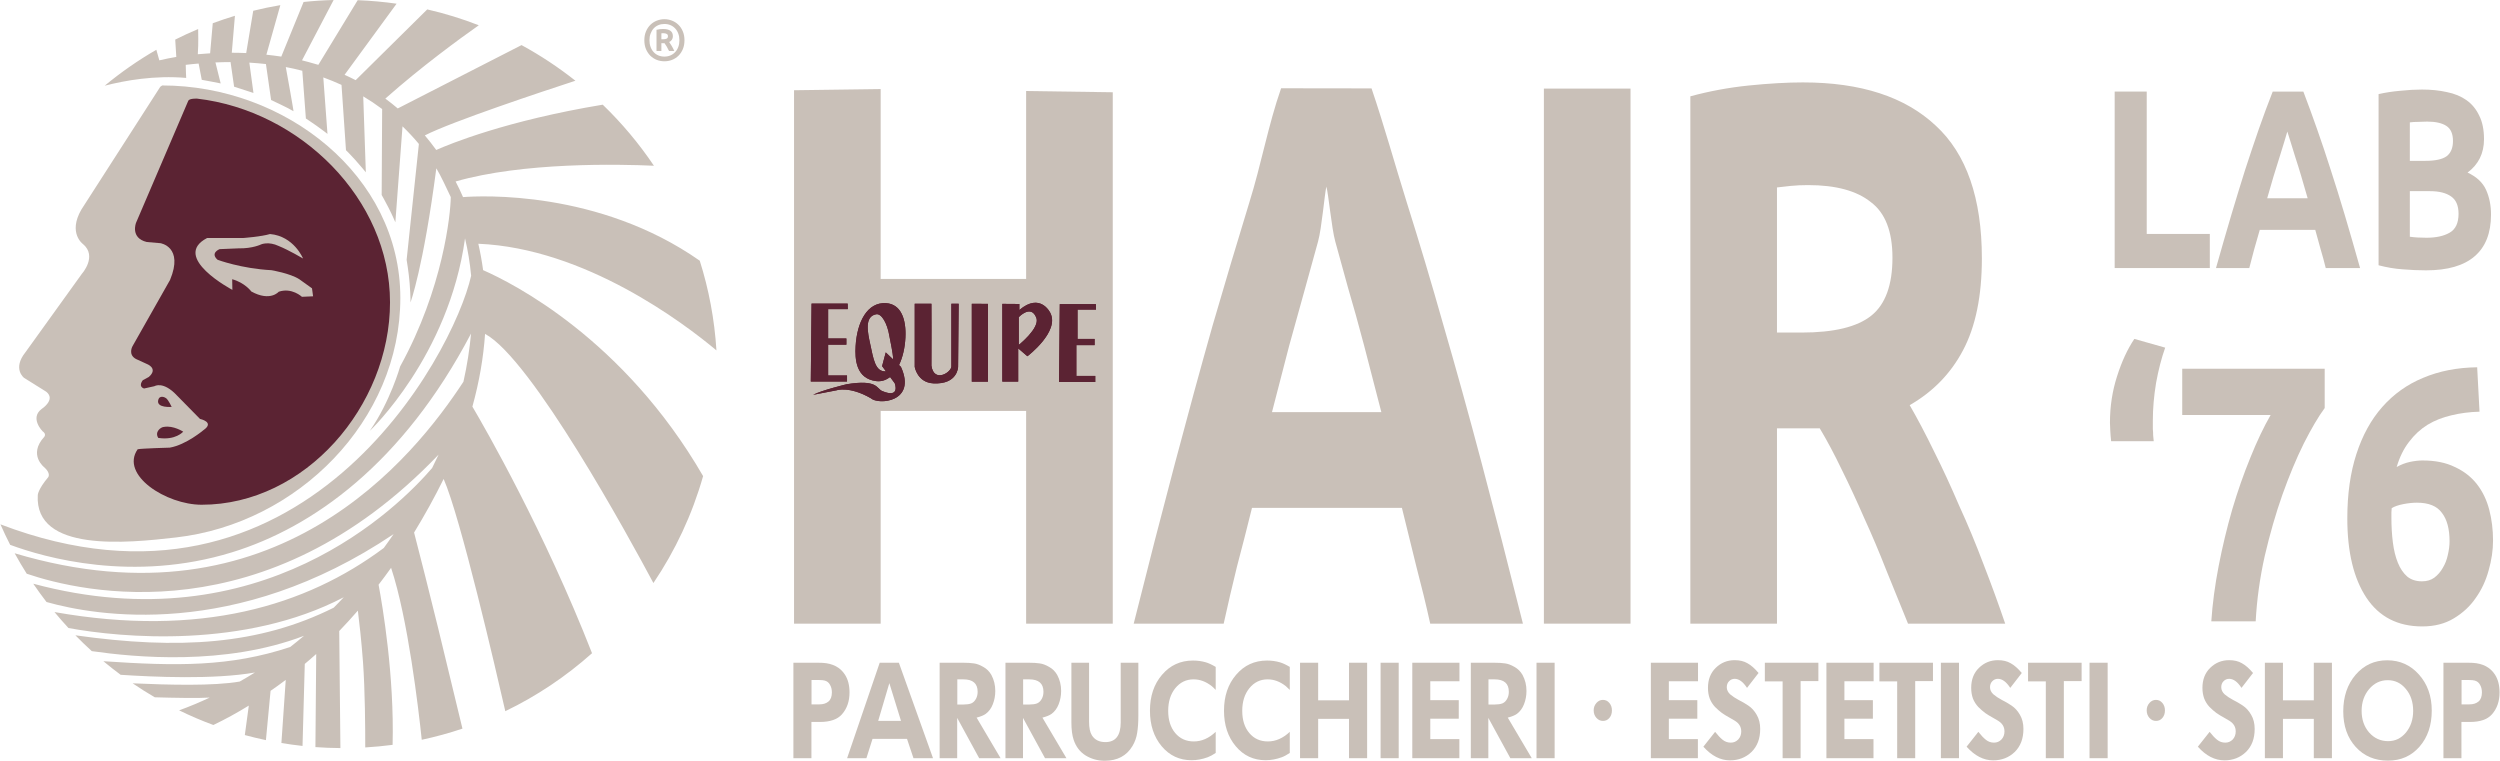 <svg xmlns="http://www.w3.org/2000/svg" xmlns:xlink="http://www.w3.org/1999/xlink" xmlns:xodm="http://www.corel.com/coreldraw/odm/2003" xml:space="preserve" width="953px" height="290px" style="shape-rendering:geometricPrecision; text-rendering:geometricPrecision; image-rendering:optimizeQuality; fill-rule:evenodd; clip-rule:evenodd" viewBox="0 0 789.04 240.19"> <defs> <style type="text/css"> .fil3 {fill:#5B2333} .fil0 {fill:#C9C0B8} .fil4 {fill:#5B2333;fill-rule:nonzero} .fil2 {fill:#C9C0B8;fill-rule:nonzero} .fil1 {fill:#C9C0B8;fill-rule:nonzero} </style> </defs> <g id="Livello_x0020_1">  <path class="fil0" d="M262.51 218.59c0,-0.91 -0.2,-1.71 -0.6,-2.39 -0.37,-0.69 -0.92,-1.13 -1.67,-1.33 -0.39,-0.11 -0.99,-0.17 -1.78,-0.17l-2.38 0 0 7.69 2.49 0c1.19,0 2.14,-0.3 2.86,-0.9 0.72,-0.62 1.08,-1.59 1.08,-2.9zm5.57 0.04c0,2.79 -0.8,5.1 -2.41,6.92 -1.41,1.59 -3.72,2.39 -6.91,2.39l-2.71 0 0 11.44 -5.69 0 0 -30.14 7.65 0c0.72,0 1.25,0.01 1.6,0.04 3.22,0.2 5.56,1.44 7.02,3.72 0.97,1.5 1.45,3.38 1.45,5.63z"></path> <path class="fil0" d="M284.33 227.6l-3.68 -11.91 -3.52 11.91 7.2 0zm10.11 11.78l-6.17 0 -2.04 -6.1 -10.89 0 -1.93 6.1 -6.09 0 10.29 -30.14 6.05 0 10.78 30.14z"></path> <path class="fil0" d="M308.53 218.42c0,-2.62 -1.5,-3.93 -4.49,-3.93l-1.93 0 0 7.94 2.04 0c0.94,0 1.72,-0.11 2.34,-0.34 0.64,-0.26 1.16,-0.77 1.56,-1.54 0.32,-0.62 0.48,-1.34 0.48,-2.13zm7.24 20.96l-6.76 0 -6.94 -12.72 0 12.72 -5.54 0 0 -30.14 7.36 0c1.38,0 2.54,0.07 3.45,0.21 0.92,0.12 1.91,0.49 2.97,1.11 1.09,0.6 1.95,1.45 2.57,2.56 0.81,1.51 1.22,3.19 1.22,5.04 0,1.48 -0.26,2.88 -0.78,4.19 -0.49,1.28 -1.24,2.29 -2.23,3.03 -0.62,0.45 -1.58,0.85 -2.89,1.19l7.57 12.81z"></path> <path class="fil0" d="M329.31 218.42c0,-2.62 -1.5,-3.93 -4.49,-3.93l-1.93 0 0 7.94 2.04 0c0.94,0 1.72,-0.11 2.34,-0.34 0.64,-0.26 1.16,-0.77 1.56,-1.54 0.32,-0.62 0.48,-1.34 0.48,-2.13zm7.25 20.96l-6.76 0 -6.95 -12.72 0 12.72 -5.54 0 0 -30.14 7.36 0c1.39,0 2.54,0.07 3.45,0.21 0.92,0.12 1.91,0.49 2.98,1.11 1.09,0.6 1.94,1.45 2.56,2.56 0.82,1.51 1.23,3.19 1.23,5.04 0,1.48 -0.27,2.88 -0.78,4.19 -0.5,1.28 -1.24,2.29 -2.23,3.03 -0.62,0.45 -1.59,0.85 -2.9,1.19l7.58 12.81z"></path> <path class="fil1" d="M359.27 226.02c0,2.05 -0.12,3.83 -0.37,5.34 -0.22,1.5 -0.72,2.9 -1.49,4.18 -1.85,3.1 -4.78,4.65 -8.76,4.65 -2.18,0 -4.19,-0.55 -6.02,-1.66 -1.81,-1.14 -3.07,-2.79 -3.79,-4.96 -0.47,-1.39 -0.71,-3.23 -0.71,-5.5l0 -18.83 5.58 0 0 18.61c0,1.97 0.31,3.42 0.92,4.36 0.9,1.39 2.31,2.09 4.24,2.09 3.22,0 4.83,-2.08 4.83,-6.23l0 -18.83 5.57 0 0 16.78z"></path> <path class="fil1" d="M383.69 237.72c-0.91,0.62 -1.76,1.08 -2.52,1.36 -1.71,0.63 -3.41,0.94 -5.09,0.94 -3.82,0 -6.96,-1.46 -9.44,-4.4 -2.47,-2.95 -3.71,-6.7 -3.71,-11.23 0,-4.61 1.27,-8.39 3.82,-11.35 2.55,-2.99 5.81,-4.49 9.77,-4.49 1.44,0 2.79,0.19 4.05,0.56 0.89,0.26 1.93,0.74 3.12,1.45l0 7.26c-0.52,-0.54 -0.94,-0.94 -1.26,-1.2 -1.81,-1.42 -3.71,-2.13 -5.72,-2.13 -2.35,0 -4.28,0.94 -5.8,2.82 -1.48,1.85 -2.22,4.22 -2.22,7.13 0,2.9 0.74,5.24 2.22,7 1.49,1.77 3.45,2.65 5.87,2.65 2.48,0 4.78,-1.01 6.91,-3.03l0 6.66z"></path> <path class="fil1" d="M407.08 237.72c-0.92,0.62 -1.76,1.08 -2.53,1.36 -1.71,0.63 -3.41,0.94 -5.09,0.94 -3.81,0 -6.96,-1.46 -9.43,-4.4 -2.48,-2.95 -3.72,-6.7 -3.72,-11.23 0,-4.61 1.28,-8.39 3.83,-11.35 2.55,-2.99 5.8,-4.49 9.77,-4.49 1.43,0 2.78,0.19 4.05,0.56 0.89,0.26 1.93,0.74 3.12,1.45l0 7.26c-0.53,-0.54 -0.95,-0.94 -1.27,-1.2 -1.81,-1.42 -3.71,-2.13 -5.72,-2.13 -2.35,0 -4.28,0.94 -5.79,2.82 -1.49,1.85 -2.23,4.22 -2.23,7.13 0,2.9 0.74,5.24 2.23,7 1.48,1.77 3.44,2.65 5.86,2.65 2.48,0 4.78,-1.01 6.92,-3.03l0 6.66z"></path> <polygon class="fil1" points="431.5,239.38 425.78,239.38 425.78,226.96 416.04,226.96 416.04,239.38 410.32,239.38 410.32,209.24 416.04,209.24 416.04,221.11 425.78,221.11 425.78,209.24 431.5,209.24 "></polygon> <polygon class="fil1" points="441.47,239.38 435.75,239.38 435.75,209.24 441.47,209.24 "></polygon> <polygon class="fil1" points="460.65,215.09 451.44,215.09 451.44,221.06 460.43,221.06 460.43,226.91 451.44,226.91 451.44,233.36 460.62,233.36 460.62,239.38 445.76,239.38 445.76,209.24 460.65,209.24 "></polygon> <path class="fil0" d="M476.24 218.42c0,-2.62 -1.5,-3.93 -4.5,-3.93l-1.93 0 0 7.94 2.04 0c0.94,0 1.72,-0.11 2.34,-0.34 0.65,-0.26 1.17,-0.77 1.56,-1.54 0.33,-0.62 0.49,-1.34 0.49,-2.13zm7.24 20.96l-6.76 0 -6.95 -12.72 0 12.72 -5.53 0 0 -30.14 7.35 0c1.39,0 2.54,0.07 3.46,0.21 0.91,0.12 1.9,0.49 2.97,1.11 1.09,0.6 1.94,1.45 2.56,2.56 0.82,1.51 1.23,3.19 1.23,5.04 0,1.48 -0.26,2.88 -0.78,4.19 -0.5,1.28 -1.24,2.29 -2.23,3.03 -0.62,0.45 -1.59,0.85 -2.9,1.19l7.58 12.81z"></path> <polygon class="fil1" points="490.7,239.38 484.98,239.38 484.98,209.24 490.7,209.24 "></polygon> <path class="fil1" d="M507.97 221.93c0.55,0.64 0.82,1.43 0.82,2.37 0,0.94 -0.26,1.73 -0.8,2.37 -0.53,0.63 -1.21,0.94 -2.02,0.94 -0.82,0 -1.51,-0.32 -2.08,-0.96 -0.57,-0.64 -0.86,-1.43 -0.86,-2.37 0,-0.91 0.29,-1.68 0.86,-2.33 0.57,-0.65 1.25,-0.98 2.06,-0.98 0.82,0 1.49,0.32 2.02,0.96z"></path> <polygon class="fil1" points="535.97,215.09 526.76,215.09 526.76,221.06 535.75,221.06 535.75,226.91 526.76,226.91 526.76,233.36 535.93,233.36 535.93,239.38 521.08,239.38 521.08,209.24 535.97,209.24 "></polygon> <path class="fil1" d="M555.6 230.16c0,3.05 -0.91,5.46 -2.75,7.26 -1.83,1.76 -4.1,2.64 -6.8,2.64 -3.02,0 -5.81,-1.43 -8.39,-4.31l3.71 -4.69c0.85,1.08 1.64,1.92 2.38,2.51 0.74,0.6 1.6,0.9 2.56,0.9 0.92,0 1.7,-0.33 2.34,-0.98 0.65,-0.68 0.97,-1.55 0.97,-2.6 0,-1 -0.35,-1.86 -1.04,-2.57 -0.45,-0.45 -1.24,-0.98 -2.38,-1.58 -1.04,-0.57 -1.93,-1.11 -2.67,-1.62 -0.72,-0.54 -1.45,-1.18 -2.19,-1.92 -0.72,-0.77 -1.28,-1.65 -1.67,-2.65 -0.38,-1.02 -0.56,-2.15 -0.56,-3.37 0,-2.62 0.82,-4.73 2.45,-6.32 1.66,-1.62 3.65,-2.43 5.98,-2.43 1.59,0 2.94,0.32 4.05,0.98 1.14,0.62 2.3,1.65 3.49,3.07l-3.64 4.7c-1.24,-1.91 -2.54,-2.86 -3.9,-2.86 -0.69,0 -1.29,0.26 -1.78,0.77 -0.47,0.48 -0.71,1.11 -0.71,1.88 0,0.85 0.36,1.6 1.08,2.26 0.74,0.62 1.62,1.21 2.64,1.75 1.04,0.51 2.06,1.11 3.08,1.79 1.04,0.69 1.92,1.65 2.64,2.91 0.74,1.25 1.11,2.74 1.11,4.48z"></path> <polygon class="fil1" points="573.97,215.04 568.36,215.04 568.36,239.38 562.68,239.38 562.68,215.13 557.07,215.13 557.07,209.24 573.97,209.24 "></polygon> <polygon class="fil1" points="591.41,215.09 582.19,215.09 582.19,221.06 591.18,221.06 591.18,226.91 582.19,226.91 582.19,233.36 591.37,233.36 591.37,239.38 576.51,239.38 576.51,209.24 591.41,209.24 "></polygon> <polygon class="fil1" points="610.15,215.04 604.54,215.04 604.54,239.38 598.85,239.38 598.85,215.13 593.24,215.13 593.24,209.24 610.15,209.24 "></polygon> <polygon class="fil1" points="618.37,239.38 612.65,239.38 612.65,209.24 618.37,209.24 "></polygon> <path class="fil1" d="M638.71 230.16c0,3.05 -0.92,5.46 -2.75,7.26 -1.83,1.76 -4.1,2.64 -6.8,2.64 -3.02,0 -5.82,-1.43 -8.39,-4.31l3.71 -4.69c0.84,1.08 1.64,1.92 2.38,2.51 0.74,0.6 1.6,0.9 2.56,0.9 0.92,0 1.7,-0.33 2.34,-0.98 0.65,-0.68 0.97,-1.55 0.97,-2.6 0,-1 -0.35,-1.86 -1.04,-2.57 -0.45,-0.45 -1.24,-0.98 -2.38,-1.58 -1.04,-0.57 -1.93,-1.11 -2.67,-1.62 -0.72,-0.54 -1.45,-1.18 -2.19,-1.92 -0.72,-0.77 -1.28,-1.65 -1.68,-2.65 -0.37,-1.02 -0.55,-2.15 -0.55,-3.37 0,-2.62 0.81,-4.73 2.45,-6.32 1.66,-1.62 3.65,-2.43 5.98,-2.43 1.58,0 2.93,0.32 4.05,0.98 1.14,0.62 2.3,1.65 3.49,3.07l-3.64 4.7c-1.24,-1.91 -2.54,-2.86 -3.9,-2.86 -0.69,0 -1.29,0.26 -1.78,0.77 -0.47,0.48 -0.71,1.11 -0.71,1.88 0,0.85 0.36,1.6 1.08,2.26 0.74,0.62 1.62,1.21 2.64,1.75 1.04,0.51 2.06,1.11 3.08,1.79 1.04,0.69 1.92,1.65 2.64,2.91 0.74,1.25 1.11,2.74 1.11,4.48z"></path> <polygon class="fil1" points="657.08,215.04 651.47,215.04 651.47,239.38 645.78,239.38 645.78,215.13 640.17,215.13 640.17,209.24 657.08,209.24 "></polygon> <polygon class="fil1" points="665.3,239.38 659.58,239.38 659.58,209.24 665.3,209.24 "></polygon> <path class="fil1" d="M682.57 221.93c0.55,0.64 0.82,1.43 0.82,2.37 0,0.94 -0.26,1.73 -0.8,2.37 -0.53,0.63 -1.2,0.94 -2.02,0.94 -0.82,0 -1.51,-0.32 -2.08,-0.96 -0.57,-0.64 -0.86,-1.43 -0.86,-2.37 0,-0.91 0.29,-1.68 0.86,-2.33 0.57,-0.65 1.26,-0.98 2.06,-0.98 0.82,0 1.49,0.32 2.02,0.96z"></path> <path class="fil1" d="M711.72 230.16c0,3.05 -0.91,5.46 -2.75,7.26 -1.83,1.76 -4.09,2.64 -6.79,2.64 -3.03,0 -5.82,-1.43 -8.4,-4.31l3.72 -4.69c0.84,1.08 1.63,1.92 2.37,2.51 0.75,0.6 1.6,0.9 2.57,0.9 0.91,0 1.69,-0.33 2.34,-0.98 0.64,-0.68 0.96,-1.55 0.96,-2.6 0,-1 -0.35,-1.86 -1.04,-2.57 -0.44,-0.45 -1.24,-0.98 -2.37,-1.58 -1.05,-0.57 -1.94,-1.11 -2.68,-1.62 -0.72,-0.54 -1.45,-1.18 -2.19,-1.92 -0.72,-0.77 -1.28,-1.65 -1.67,-2.65 -0.37,-1.02 -0.56,-2.15 -0.56,-3.37 0,-2.62 0.82,-4.73 2.45,-6.32 1.66,-1.62 3.65,-2.43 5.98,-2.43 1.59,0 2.94,0.32 4.05,0.98 1.14,0.62 2.3,1.65 3.49,3.07l-3.64 4.7c-1.24,-1.91 -2.53,-2.86 -3.9,-2.86 -0.69,0 -1.29,0.26 -1.78,0.77 -0.47,0.48 -0.71,1.11 -0.71,1.88 0,0.85 0.36,1.6 1.08,2.26 0.74,0.62 1.62,1.21 2.64,1.75 1.04,0.51 2.07,1.11 3.08,1.79 1.04,0.69 1.92,1.65 2.64,2.91 0.74,1.25 1.11,2.74 1.11,4.48z"></path> <polygon class="fil1" points="736.11,239.38 730.39,239.38 730.39,226.96 720.65,226.96 720.65,239.38 714.94,239.38 714.94,209.24 720.65,209.24 720.65,221.11 730.39,221.11 730.39,209.24 736.11,209.24 "></polygon> <path class="fil0" d="M761.76 224.44c0,-2.79 -0.77,-5.1 -2.31,-6.92 -1.51,-1.85 -3.42,-2.77 -5.72,-2.77 -2.33,0 -4.28,0.94 -5.87,2.81 -1.58,1.88 -2.37,4.17 -2.37,6.88 0,2.73 0.79,5.01 2.37,6.83 1.61,1.82 3.62,2.73 6.02,2.73 2.23,0 4.1,-0.91 5.61,-2.73 1.51,-1.85 2.27,-4.13 2.27,-6.83zm5.87 -0.09c0,4.64 -1.29,8.44 -3.87,11.4 -2.57,2.93 -5.89,4.4 -9.95,4.4 -4.16,0 -7.56,-1.44 -10.18,-4.31 -2.63,-2.9 -3.94,-6.65 -3.94,-11.23 0,-4.67 1.3,-8.53 3.9,-11.57 2.63,-3.05 5.95,-4.57 9.96,-4.57 4.03,0 7.39,1.51 10.06,4.52 2.68,3.02 4.02,6.81 4.02,11.36z"></path> <path class="fil0" d="M783.47 218.59c0,-0.91 -0.2,-1.71 -0.6,-2.39 -0.37,-0.69 -0.93,-1.13 -1.67,-1.33 -0.4,-0.11 -0.99,-0.17 -1.78,-0.17l-2.38 0 0 7.69 2.49 0c1.19,0 2.14,-0.3 2.86,-0.9 0.72,-0.62 1.08,-1.59 1.08,-2.9zm5.57 0.04c0,2.79 -0.81,5.1 -2.42,6.92 -1.41,1.59 -3.71,2.39 -6.9,2.39l-2.72 0 0 11.44 -5.68 0 0 -30.14 7.65 0c0.72,0 1.25,0.01 1.6,0.04 3.22,0.2 5.56,1.44 7.02,3.72 0.97,1.5 1.45,3.38 1.45,5.63z"></path> <polygon class="fil2" points="323.84,28.74 351.19,29.13 351.19,196.9 323.84,196.9 323.84,129.75 277.91,129.75 277.91,196.9 250.56,196.9 250.56,28.49 277.91,28.12 277.91,88.06 323.84,88.06 "></polygon> <path class="fil0" d="M418.63 58.92c-0.58,2.45 -1.45,13.09 -2.62,17.32 -1.17,4.22 -2.52,9.1 -4.04,14.62 -1.51,5.53 -3.21,11.63 -5.08,18.29 -1.75,6.66 -3.56,13.65 -5.43,20.97l34.53 0c-1.87,-7.32 -3.68,-14.31 -5.43,-20.97 -1.76,-6.66 -3.45,-12.76 -5.09,-18.29 -1.52,-5.52 -2.86,-10.4 -4.03,-14.62 -1.17,-4.23 -2.11,-14.87 -2.81,-17.32zm32.79 137.98c-1.29,-5.84 -2.75,-11.86 -4.38,-18.03 -1.52,-6.18 -3.04,-12.35 -4.56,-18.53l-47.33 0c-1.52,6.18 -3.1,12.35 -4.74,18.53 -1.52,6.17 -2.92,12.19 -4.2,18.03l-28.41 0c4.56,-18.2 8.89,-35.01 12.98,-50.45 4.09,-15.44 8.06,-29.99 11.92,-43.64 3.97,-13.65 7.83,-26.57 11.57,-38.76 3.86,-12.35 5.98,-24.48 10.07,-36.18l28.55 0.04c3.98,11.7 7.31,23.79 11.17,36.14 3.85,12.19 7.71,25.11 11.57,38.76 3.97,13.65 8,28.2 12.09,43.64 4.09,15.44 8.42,32.25 12.97,50.45l-29.27 0z"></path> <polygon class="fil1" points="487.31,27.97 514.66,27.97 514.66,196.9 487.31,196.9 "></polygon> <path class="fil0" d="M570.72 58.44c-1.99,0 -3.8,0.09 -5.44,0.25 -1.52,0.16 -2.98,0.32 -4.38,0.49l0 45.82 7.71 0c10.29,0 17.65,-1.78 22.09,-5.36 4.44,-3.57 6.66,-9.67 6.66,-18.28 0,-8.29 -2.27,-14.14 -6.83,-17.55 -4.45,-3.58 -11.05,-5.37 -19.81,-5.37zm-1.58 -32.42c18.23,0 32.2,4.55 41.9,13.66 9.7,8.93 14.55,22.91 14.55,41.92 0,11.87 -1.99,21.54 -5.96,29.01 -3.86,7.32 -9.47,13.08 -16.83,17.31 2.45,4.23 5.02,9.1 7.71,14.63 2.69,5.36 5.32,11.05 7.89,17.06 2.69,5.85 5.26,12.03 7.71,18.53 2.46,6.33 4.74,12.59 6.84,18.76l-30.68 0c-2.22,-5.52 -4.5,-11.12 -6.83,-16.81 -2.23,-5.69 -4.56,-11.22 -7.02,-16.58 -2.34,-5.36 -4.67,-10.4 -7.01,-15.11 -2.34,-4.88 -4.67,-9.27 -7.01,-13.17l-13.5 0 0 61.67 -27.35 0 0 -166.49c5.97,-1.62 12.1,-2.76 18.41,-3.41 6.43,-0.65 12.15,-0.98 17.18,-0.98z"></path> <polygon class="fil1" points="697.56,73.86 697.56,84.63 667.52,84.63 667.52,28.91 677.64,28.91 677.64,73.86 "></polygon> <path class="fil0" d="M722.03 41.53c-0.22,0.81 -0.54,1.9 -0.98,3.3 -0.43,1.39 -0.93,3 -1.49,4.82 -0.56,1.82 -1.19,3.83 -1.88,6.03 -0.65,2.2 -1.32,4.51 -2.01,6.92l12.78 0c-0.69,-2.41 -1.36,-4.72 -2.01,-6.92 -0.65,-2.2 -1.28,-4.21 -1.88,-6.03 -0.56,-1.82 -1.06,-3.43 -1.49,-4.82 -0.44,-1.4 -0.78,-2.49 -1.04,-3.3zm12.13 43.1c-0.47,-1.93 -1.01,-3.91 -1.62,-5.95 -0.56,-2.04 -1.12,-4.07 -1.69,-6.11l-17.52 0c-0.56,2.04 -1.15,4.07 -1.75,6.11 -0.56,2.04 -1.08,4.02 -1.56,5.95l-10.51 0c1.69,-6 3.29,-11.55 4.8,-16.64 1.52,-5.1 2.99,-9.89 4.41,-14.4 1.47,-4.5 2.9,-8.76 4.29,-12.78 1.42,-4.08 2.9,-8.04 4.41,-11.9l9.67 0c1.47,3.86 2.92,7.82 4.35,11.9 1.42,4.02 2.85,8.28 4.28,12.78 1.47,4.51 2.96,9.3 4.48,14.4 1.51,5.09 3.11,10.64 4.8,16.64l-10.84 0z"></path> <path class="fil0" d="M760.71 50.78l4.93 0c3.11,0 5.34,-0.48 6.68,-1.45 1.34,-1.02 2.01,-2.63 2.01,-4.82 0,-2.26 -0.69,-3.84 -2.07,-4.75 -1.39,-0.91 -3.42,-1.37 -6.1,-1.37 -0.87,0 -1.8,0.03 -2.79,0.09 -1,0 -1.89,0.05 -2.66,0.16l0 12.14zm0 9.57l0 14.39c0.73,0.11 1.53,0.19 2.4,0.24 0.86,0.05 1.81,0.08 2.85,0.08 3.03,0 5.47,-0.53 7.34,-1.61 1.86,-1.07 2.79,-3.05 2.79,-5.95 0,-2.57 -0.78,-4.39 -2.34,-5.47 -1.56,-1.12 -3.79,-1.68 -6.69,-1.68l-6.35 0zm5.12 25c-2.46,0 -4.93,-0.11 -7.4,-0.32 -2.42,-0.16 -4.95,-0.59 -7.59,-1.28l0 -54.04c2.08,-0.48 4.35,-0.83 6.82,-1.05 2.46,-0.26 4.75,-0.39 6.87,-0.39 2.86,0 5.48,0.26 7.86,0.8 2.42,0.48 4.5,1.34 6.23,2.57 1.73,1.23 3.07,2.87 4.02,4.91 0.99,1.98 1.49,4.44 1.49,7.39 0,4.45 -1.73,7.96 -5.19,10.54 2.86,1.34 4.8,3.16 5.84,5.46 1.04,2.31 1.56,4.91 1.56,7.8 0,5.85 -1.73,10.24 -5.19,13.19 -3.42,2.95 -8.52,4.42 -15.32,4.42z"></path> <path class="fil1" d="M666.4 139.29c-0.12,-1.07 -0.21,-2.18 -0.27,-3.33 -0.07,-1.15 -0.1,-1.99 -0.1,-2.53 0,-5.13 0.75,-10 2.23,-14.59 1.48,-4.68 3.31,-8.62 5.47,-11.84l9.74 2.76c-1.17,3.29 -2.13,7.01 -2.88,11.14 -0.68,4.14 -1.02,8.09 -1.02,11.84l0 1.04 0 1.72c0.07,0.61 0.1,1.26 0.1,1.95 0.06,0.69 0.12,1.3 0.18,1.84l-13.45 0z"></path> <path class="fil1" d="M698.03 196.17c0.37,-5.59 1.15,-11.41 2.32,-17.46 1.17,-6.05 2.6,-11.99 4.27,-17.81 1.73,-5.83 3.64,-11.3 5.75,-16.44 2.1,-5.21 4.23,-9.69 6.4,-13.44l-27.92 0 0 -14.6 44.98 0 0 12.41c-1.98,2.69 -4.17,6.4 -6.58,11.15 -2.35,4.75 -4.61,10.15 -6.77,16.21 -2.11,5.97 -3.96,12.41 -5.57,19.3 -1.54,6.9 -2.5,13.79 -2.87,20.68l-14.01 0z"></path> <path class="fil0" d="M764.72 145.38c4.01,0 7.42,0.69 10.2,2.07 2.84,1.3 5.16,3.1 6.96,5.4 1.79,2.3 3.09,4.98 3.89,8.05 0.8,3.06 1.21,6.32 1.21,9.77 0,3.06 -0.47,6.2 -1.39,9.42 -0.87,3.21 -2.23,6.13 -4.09,8.73 -1.79,2.61 -4.11,4.75 -6.95,6.44 -2.78,1.68 -6.09,2.52 -9.93,2.52 -7.72,0 -13.6,-3.02 -17.62,-9.07 -4.02,-6.06 -6.03,-14.41 -6.03,-25.05 0,-7.66 0.96,-14.45 2.88,-20.34 1.91,-5.9 4.64,-10.85 8.16,-14.83 3.59,-4.06 7.88,-7.13 12.89,-9.19 5.07,-2.15 10.76,-3.26 17.07,-3.34 0.12,2.38 0.25,4.72 0.37,7.01 0.12,2.23 0.25,4.56 0.37,7.01 -3.15,0.08 -6.12,0.47 -8.9,1.15 -2.72,0.62 -5.23,1.61 -7.52,2.99 -2.22,1.38 -4.17,3.18 -5.84,5.4 -1.67,2.15 -2.97,4.79 -3.9,7.93 1.37,-0.77 2.76,-1.3 4.18,-1.61 1.42,-0.3 2.75,-0.46 3.99,-0.46zm-1.77 13.33c-1.36,0 -2.81,0.16 -4.35,0.46 -1.55,0.31 -2.76,0.73 -3.62,1.27 0,0.3 -0.03,0.76 -0.09,1.38l0 1.61c0,2.75 0.15,5.36 0.46,7.81 0.31,2.45 0.83,4.6 1.58,6.43 0.74,1.84 1.73,3.3 2.96,4.37 1.24,1 2.79,1.5 4.64,1.5 1.55,0 2.84,-0.39 3.9,-1.15 1.11,-0.85 2.01,-1.88 2.69,-3.11 0.74,-1.22 1.26,-2.56 1.57,-4.02 0.37,-1.53 0.56,-2.99 0.56,-4.36 0,-3.91 -0.8,-6.9 -2.41,-8.97 -1.55,-2.15 -4.17,-3.22 -7.89,-3.22z"></path> <path class="fil3" d="M283.71 115.25c1.19,-2.47 1.87,-5.57 2.02,-8.65 0.29,-5.7 -1.33,-10.58 -6.12,-10.89 -5.96,-0.37 -9.18,6.02 -9.61,13.57 -0.24,4.03 0.05,10.25 6.5,11.05 1.66,0.2 3.12,-0.31 4.38,-1.31l1.48 1.99c0,0 1.86,4.91 -4,2.44 -1.79,-0.8 -1.43,-3.74 -11.21,-2.13 0,0 -7.91,1.9 -10.58,3.34l7.47 -1.44c0,0 4,-1.38 10.76,2.51 2.4,2.21 14.58,1.23 9.51,-9.9l-0.6 -0.58zm-4.13 1.99c-3.42,0.26 -3.96,-4.01 -4.96,-8.58 -0.78,-3.57 -1.95,-8.76 1.88,-9.44 1.72,-0.31 3.54,2.97 4.16,6.86 0.33,2.02 1.11,5.03 1.2,7.41l-2.34 -2.23 -1.16 4.34 1.22 1.64z"></path> <path class="fil3" d="M283.71 115.25c1.19,-2.47 1.87,-5.57 2.02,-8.65 0.29,-5.7 -1.33,-10.58 -6.12,-10.89 -5.96,-0.37 -9.18,6.02 -9.61,13.57 -0.24,4.03 0.05,10.25 6.5,11.05 1.66,0.2 3.12,-0.31 4.38,-1.31l1.48 1.99c0,0 1.86,4.91 -4,2.44 -1.79,-0.8 -1.43,-3.74 -11.21,-2.13 0,0 -7.91,1.9 -10.58,3.34l7.47 -1.44c0,0 4,-1.38 10.76,2.51 2.4,2.21 14.58,1.23 9.51,-9.9l-0.6 -0.58zm-4.13 1.99c-3.42,0.26 -3.96,-4.01 -4.96,-8.58 -0.78,-3.57 -1.95,-8.76 1.88,-9.44 1.72,-0.31 3.54,2.97 4.16,6.86 0.33,2.02 1.11,5.03 1.2,7.41l-2.34 -2.23 -1.16 4.34 1.22 1.64z"></path> <path class="fil4" d="M293.94 95.89l-5.28 0 0 19.96c0,0 0.83,4.93 5.88,5.19 7.71,0.4 7.82,-5.19 7.82,-5.19l0.18 -19.96 -2.31 0 0 19.56c0.36,1.98 -5.52,5.69 -6.29,0 0.07,-4.57 0,-19.56 0,-19.56z"></path> <path class="fil4" d="M293.94 95.89l-5.28 0 0 19.96c0,0 0.83,4.93 5.88,5.19 7.71,0.4 7.82,-5.19 7.82,-5.19l0.18 -19.96 -2.31 0 0 19.56c0.36,1.98 -5.52,5.69 -6.29,0 0.07,-4.57 0,-19.56 0,-19.56z"></path> <polygon class="fil4" points="256.09,95.86 267.5,95.86 267.53,97.6 261.33,97.6 261.33,106.86 267.09,106.86 267.09,108.82 261.33,108.82 261.33,118.55 267.29,118.55 267.29,120.45 255.85,120.45 "></polygon> <polygon class="fil4" points="256.09,95.86 267.5,95.86 267.53,97.6 261.33,97.6 261.33,106.86 267.09,106.86 267.09,108.82 261.33,108.82 261.33,118.55 267.29,118.55 267.29,120.45 255.85,120.45 "></polygon> <polygon class="fil4" points="306.68,95.91 306.68,120.51 311.79,120.51 311.79,95.94 "></polygon> <polygon class="fil4" points="306.68,95.91 306.68,120.51 311.79,120.51 311.79,95.94 "></polygon> <path class="fil4" d="M321.52 108.9l0 -8.77c0,0 3.91,-4.19 5.56,0.27 1.12,3.2 -5.56,8.5 -5.56,8.5zm9.96 -10.1c0,0 -3.11,-6.59 -9.78,-0.92l0 -1.9 -5.38 -0.04 0 24.54 5.02 0 0 -10.48 2.9 2.48c0,0 10.27,-7.78 7.24,-13.68z"></path> <path class="fil4" d="M321.52 108.9l0 -8.77c0,0 3.91,-4.19 5.56,0.27 1.12,3.2 -5.56,8.5 -5.56,8.5zm9.96 -10.1c0,0 -3.11,-6.59 -9.78,-0.92l0 -1.9 -5.38 -0.04 0 24.54 5.02 0 0 -10.48 2.9 2.48c0,0 10.27,-7.78 7.24,-13.68z"></path> <polygon class="fil4" points="334.46,96.02 345.87,96.02 345.9,97.74 340.07,97.74 340.07,107.02 345.46,107.02 345.46,108.97 339.7,108.97 339.7,118.7 345.67,118.7 345.67,120.6 334.23,120.6 "></polygon> <polygon class="fil4" points="334.46,96.02 345.87,96.02 345.9,97.74 340.07,97.74 340.07,107.02 345.46,107.02 345.46,108.97 339.7,108.97 339.7,118.7 345.67,118.7 345.67,120.6 334.23,120.6 "></polygon> <path class="fil0" d="M208.68 12.4l0.51 0c0.48,0 0.86,-0.06 1.14,-0.19 0.28,-0.13 0.42,-0.39 0.42,-0.79 0,-0.34 -0.13,-0.58 -0.4,-0.71 -0.26,-0.15 -0.59,-0.22 -0.99,-0.22l-0.33 0c-0.1,0 -0.22,0.01 -0.35,0.03l0 1.88zm2.42 3.71c-0.24,-0.52 -0.49,-0.98 -0.73,-1.4 -0.25,-0.43 -0.48,-0.78 -0.7,-1.07l-0.99 0 0 2.47 -1.54 0 0 -6.7c0.38,-0.1 0.75,-0.17 1.12,-0.21 0.37,-0.03 0.69,-0.05 0.97,-0.05 1.02,0 1.78,0.19 2.3,0.57 0.52,0.38 0.78,0.95 0.78,1.72 0,0.42 -0.1,0.79 -0.31,1.1 -0.19,0.31 -0.48,0.55 -0.86,0.72 0.24,0.35 0.51,0.76 0.79,1.23 0.28,0.46 0.56,1 0.83,1.62l-1.66 0zm3.27 -3.4c0,-0.77 -0.11,-1.47 -0.35,-2.09 -0.23,-0.64 -0.56,-1.18 -0.99,-1.64 -0.42,-0.45 -0.91,-0.8 -1.49,-1.04 -0.57,-0.25 -1.21,-0.37 -1.91,-0.37 -0.69,0 -1.33,0.12 -1.9,0.37 -0.58,0.24 -1.08,0.59 -1.49,1.04 -0.42,0.46 -0.74,1 -0.97,1.64 -0.24,0.62 -0.35,1.32 -0.35,2.09 0,0.77 0.11,1.47 0.35,2.11 0.23,0.64 0.55,1.18 0.97,1.63 0.41,0.46 0.91,0.8 1.49,1.05 0.57,0.24 1.21,0.37 1.9,0.37 0.7,0 1.34,-0.13 1.91,-0.37 0.58,-0.25 1.07,-0.59 1.49,-1.05 0.43,-0.45 0.76,-0.99 0.99,-1.63 0.24,-0.64 0.35,-1.34 0.35,-2.11zm1.6 0c0,1.05 -0.17,1.99 -0.52,2.81 -0.34,0.82 -0.8,1.51 -1.39,2.09 -0.58,0.56 -1.25,1 -2.02,1.3 -0.76,0.3 -1.56,0.44 -2.41,0.44 -0.83,0 -1.63,-0.14 -2.4,-0.44 -0.76,-0.3 -1.43,-0.74 -2.02,-1.3 -0.57,-0.58 -1.04,-1.27 -1.39,-2.09 -0.35,-0.82 -0.52,-1.76 -0.52,-2.81 0,-1.04 0.17,-1.97 0.52,-2.79 0.35,-0.83 0.82,-1.53 1.39,-2.09 0.59,-0.58 1.26,-1.01 2.02,-1.31 0.77,-0.3 1.57,-0.46 2.4,-0.46 0.85,0 1.65,0.16 2.41,0.46 0.77,0.3 1.44,0.73 2.02,1.31 0.59,0.56 1.05,1.26 1.39,2.09 0.35,0.82 0.52,1.75 0.52,2.79z"></path> <path class="fil1" d="M67.23 228.9c3.79,-1.82 7.52,-3.86 11.19,-6.13l-1.26 9.31c2.2,0.59 4.42,1.13 6.66,1.6l1.47 -15.57c1.62,-1.15 3.2,-2.21 4.79,-3.45l-1.37 19.93c2.2,0.37 4.43,0.67 6.67,0.92l0.71 -25.9c1.2,-1.05 2.43,-2.02 3.61,-3.12l-0.25 29.39c2.6,0.19 5.24,0.29 7.89,0.31l-0.37 -36.96c1.99,-2.1 3.96,-4.19 5.88,-6.44 0.44,3.58 1.1,9.21 1.62,16.2 0.65,8.89 0.72,21.13 0.71,27 2.91,-0.17 5.79,-0.45 8.64,-0.82 0.56,-21.75 -3.15,-43.72 -4.43,-50.56 1.33,-1.75 2.67,-3.51 3.95,-5.33 5.32,16 8.65,44.49 9.68,54.29 4.38,-0.94 8.67,-2.11 12.85,-3.52l-7.69 -31.8c-2.31,-9.54 -6.08,-24.31 -7.58,-30.11 3.28,-5.38 6.42,-11.01 9.33,-16.92 5.29,11.98 16.47,60.17 19.47,73.32 9.99,-4.81 19.19,-11 27.38,-18.3 -15.03,-38.43 -33.55,-70.7 -37.77,-77.86 2.18,-7.87 3.49,-15.54 4,-22.96 14.68,7.87 45.5,64.34 53.15,78.66 6.9,-10.23 12.25,-21.6 15.69,-33.76 -25.01,-43.24 -60.05,-60.9 -69.46,-65.03 -0.38,-2.82 -0.89,-5.62 -1.51,-8.33 33.69,1.42 64.89,25.05 75.18,33.67 -0.61,-9.82 -2.41,-19.3 -5.27,-28.32 -31.95,-22.38 -69.21,-20.5 -74.74,-20.08 -0.72,-1.68 -1.51,-3.33 -2.34,-4.93 21.32,-6.14 51.52,-5.47 62.61,-4.97 -4.69,-6.99 -10.12,-13.45 -16.16,-19.28 -30.42,5.05 -48.25,12.38 -52.57,14.3 -1.14,-1.57 -2.35,-3.13 -3.6,-4.6 8.57,-4.38 37.04,-13.83 47.54,-17.26 -5.32,-4.21 -11.01,-7.99 -17.01,-11.25l-39.08 20c-1.27,-1.07 -2.58,-2.12 -3.92,-3.11 11.3,-10.03 23.65,-19.03 29.5,-23.15 -5.25,-2.05 -10.68,-3.73 -16.27,-5.01l-22.6 22.34c-1.14,-0.59 -2.33,-1.16 -3.5,-1.69l16.42 -22.45c-4.03,-0.58 -8.13,-0.95 -12.28,-1.11l-12.42 20.41c-1.6,-0.5 -5.07,-1.41 -5.16,-1.42l9.98 -19.05c-3.19,0.08 -6.35,0.29 -9.48,0.62l-7.04 17.25c-1.55,-0.23 -3.15,-0.44 -4.71,-0.6l4.41 -15.65c-2.89,0.49 -5.74,1.08 -8.56,1.78l-2.22 13.35c-1.52,-0.07 -3.05,-0.09 -4.55,-0.1l0.99 -11.67c-2.37,0.72 -4.7,1.5 -7,2.35l-0.83 9.5c-1.3,0.08 -2.6,0.17 -3.89,0.29 0.09,-1.08 0.21,-3.39 0.11,-7.96 -2.46,1.03 -4.87,2.15 -7.24,3.34l0.34 5.47c-1.82,0.3 -3.61,0.67 -5.36,1.08l-0.94 -3.34c-5.76,3.33 -11.22,7.13 -16.31,11.35 6.36,-1.65 15.78,-3.33 25.73,-2.46 0,0 -0.14,-2.95 -0.14,-4.13 1.35,-0.17 2.72,-0.29 4.07,-0.41l0.99 5.14c0,0 1.51,0.29 2.93,0.54 1.42,0.25 3.04,0.6 3.04,0.6l-1.65 -6.63c1.6,-0.07 3.18,-0.11 4.77,-0.11l1.12 7.77c0,0 3.51,1.11 6.11,1.98l-1.3 -9.58c1.76,0.11 3.53,0.26 5.24,0.45l1.63 11.36c0,0 5.65,2.61 7.06,3.53 0.12,0.12 -1.82,-10.65 -2.42,-13.94 0.85,0.16 1.7,0.33 2.54,0.52 0.89,0.21 1.79,0.41 2.67,0.65l1.13 15.08c0,0 1.34,0.86 3.29,2.23 1.95,1.36 3.53,2.63 3.53,2.63l-1.32 -17.84c1.96,0.72 3.89,1.5 5.75,2.36l1.41 20.62c0,0 1.41,1.38 2.9,3.04 1.5,1.66 3.37,3.94 3.37,3.94l-0.82 -23.98c2.07,1.24 4.06,2.57 5.97,4l-0.15 27.15c0,0 0.79,1.33 2.09,3.86 1.26,2.44 2.23,4.75 2.23,4.75l2.26 -30.29c1.82,1.76 3.56,3.61 5.17,5.56l-3.87 36.58c0,0 0.7,4.07 0.95,7.44 0.36,4.73 0.27,6.01 0.27,6.01 0,0 4.02,-10.76 8.16,-42.34 1.38,2.24 3.41,6.67 4.56,9.08 -0.05,5.28 -2.39,28.8 -15.98,53.47 0,0 -3.15,11.14 -9.59,20.35 0,0 24.93,-23.53 30.07,-60.78 0.9,3.8 1.55,7.71 1.93,11.8 -5.63,25.13 -53.61,114.76 -148.61,78.49 0.96,2.19 1.98,4.35 3.07,6.47 10.82,4.01 38.72,12.01 70.04,2.36 25.49,-7.84 53.9,-27.98 75.47,-69.07 -0.45,4.94 -1.23,9.99 -2.4,15.21 -15.57,23.78 -59.25,78.76 -141.69,54.16 1.2,2.2 2.48,4.35 3.81,6.46 17.4,5.92 75.43,19.52 130.03,-37.6 -0.68,1.45 -1.33,2.81 -2.04,4.23 -10.44,12.15 -53.92,55.84 -125.93,36.52 1.34,1.97 2.74,3.9 4.19,5.78 15.41,4.36 59.59,12.16 109.58,-21.44 -1.01,1.49 -2.05,2.93 -3.09,4.37 -24.52,18.31 -58,28.38 -103.98,20.24 1.42,1.72 2.9,3.4 4.42,5.04 16.72,3.09 55.62,6.64 86.92,-9.72 -1.03,1.13 -2.13,2.22 -3.18,3.3 -23.46,11.71 -48.84,13.34 -81.56,8.72 1.68,1.71 3.4,3.38 5.18,5 13.49,1.93 41.97,4.72 67,-4.84 -1.41,1.21 -2.92,2.39 -4.35,3.53 -19.07,6.33 -35.98,6.04 -58.99,4.49 1.77,1.48 3.59,2.91 5.45,4.29 10.14,0.67 29.38,1.57 42.4,-0.73 -1.55,1 -3.22,1.94 -4.8,2.86 -8.19,1.44 -22.35,1.07 -33.81,0.56 2.27,1.55 4.6,3.02 6.98,4.41 5.97,0.18 13.98,0.33 17.36,0.09 -3.19,1.5 -6.41,2.85 -9.67,4.03 3.51,1.72 7.12,3.27 10.82,4.63z"></path> <path class="fil1" d="M51.06 26.98c38.72,0 75.2,28.36 75.2,67.06 0,38.73 -32.36,71.26 -70.82,75.65 -15.41,1.78 -44.68,4.78 -43.65,-13.36 0,0 0,-1.75 3.3,-5.67 0,0 0.89,-1.13 -1.15,-3.03 0,0 -5.33,-3.98 -0.11,-9.7 0,0 0.8,-0.89 -0.54,-1.78 0,0 -4.13,-4.18 -0.24,-7.06 0,0 4.53,-2.93 1.41,-5.41l-6.99 -4.37c0,0 -3.77,-2.85 0.43,-8.1l17.85 -24.81c0,0 4.89,-5.46 0.34,-9.32 0,0 -4.87,-3.45 -0.52,-10.94l24.89 -38.73 0.6 -0.43z"></path> <path class="fil4" d="M43.33 141.84c-5.65,8.12 9.02,17.52 20.19,17.52 32.7,0 59.48,-31.19 59.48,-63.92 0,-32.73 -28.49,-60.52 -60.89,-64.3 0,0 -2.29,-0.13 -2.78,0.62l-16.52 38.59c0,0 -1.89,4.79 3.41,6.06l4.3 0.37c0,0 7.41,1.13 3.03,11.6l-11.86 20.94c0,0 -1.51,2.63 1.12,4.03l3.3 1.51c0,0 3.89,1.38 0.74,4.15l-1.89 1.02c0,0 -1.63,1.9 0.37,2.63l3.3 -0.73c0,0 2.74,-1.78 7.18,3.02l7.19 7.31c0,0 4.78,1.01 1.12,3.52 0,0 -5.47,4.66 -10.66,5.55 0,0 -8.87,0.24 -10.13,0.51z"></path> <path class="fil4" d="M57.71 136.29c0,0 -2.41,2.82 -7.88,1.97 -1.24,-1.93 0.86,-3.48 1.86,-3.48 2.89,-0.51 6.02,1.51 6.02,1.51z"></path> <path class="fil4" d="M54.06 128.47c0,0 -4.8,0.41 -4.26,-2.07 0.37,-1.8 2.15,-0.97 2.52,-0.67 0.8,0.67 1.74,2.74 1.74,2.74z"></path> <path class="fil1" d="M95.54 81.62c0,0 -4.39,-2.62 -7.68,-3.95 -3.18,-1.52 -5.53,-0.52 -5.53,-0.52 0,0 -2.69,1.36 -7.16,1.26l-5.96 0.25c0,0 -3.11,1.18 -0.65,3.36 0,0 7.44,2.79 17.04,3.29 0,0 5.9,1 8.76,2.85l4.01 2.87 0.34 2.52 -3.52 0.16c0,0 -3.21,-3.02 -7.33,-1.6 0,0 -2.66,3.22 -8.65,-0.08 0,0 -2,-2.77 -6.04,-3.87l0.06 3.36c0,0 -19.59,-10.33 -7.97,-16.38l11.43 0c0,0 5.7,-0.42 8.42,-1.25 7.56,0.67 10.43,7.73 10.43,7.73z"></path> </g> </svg>